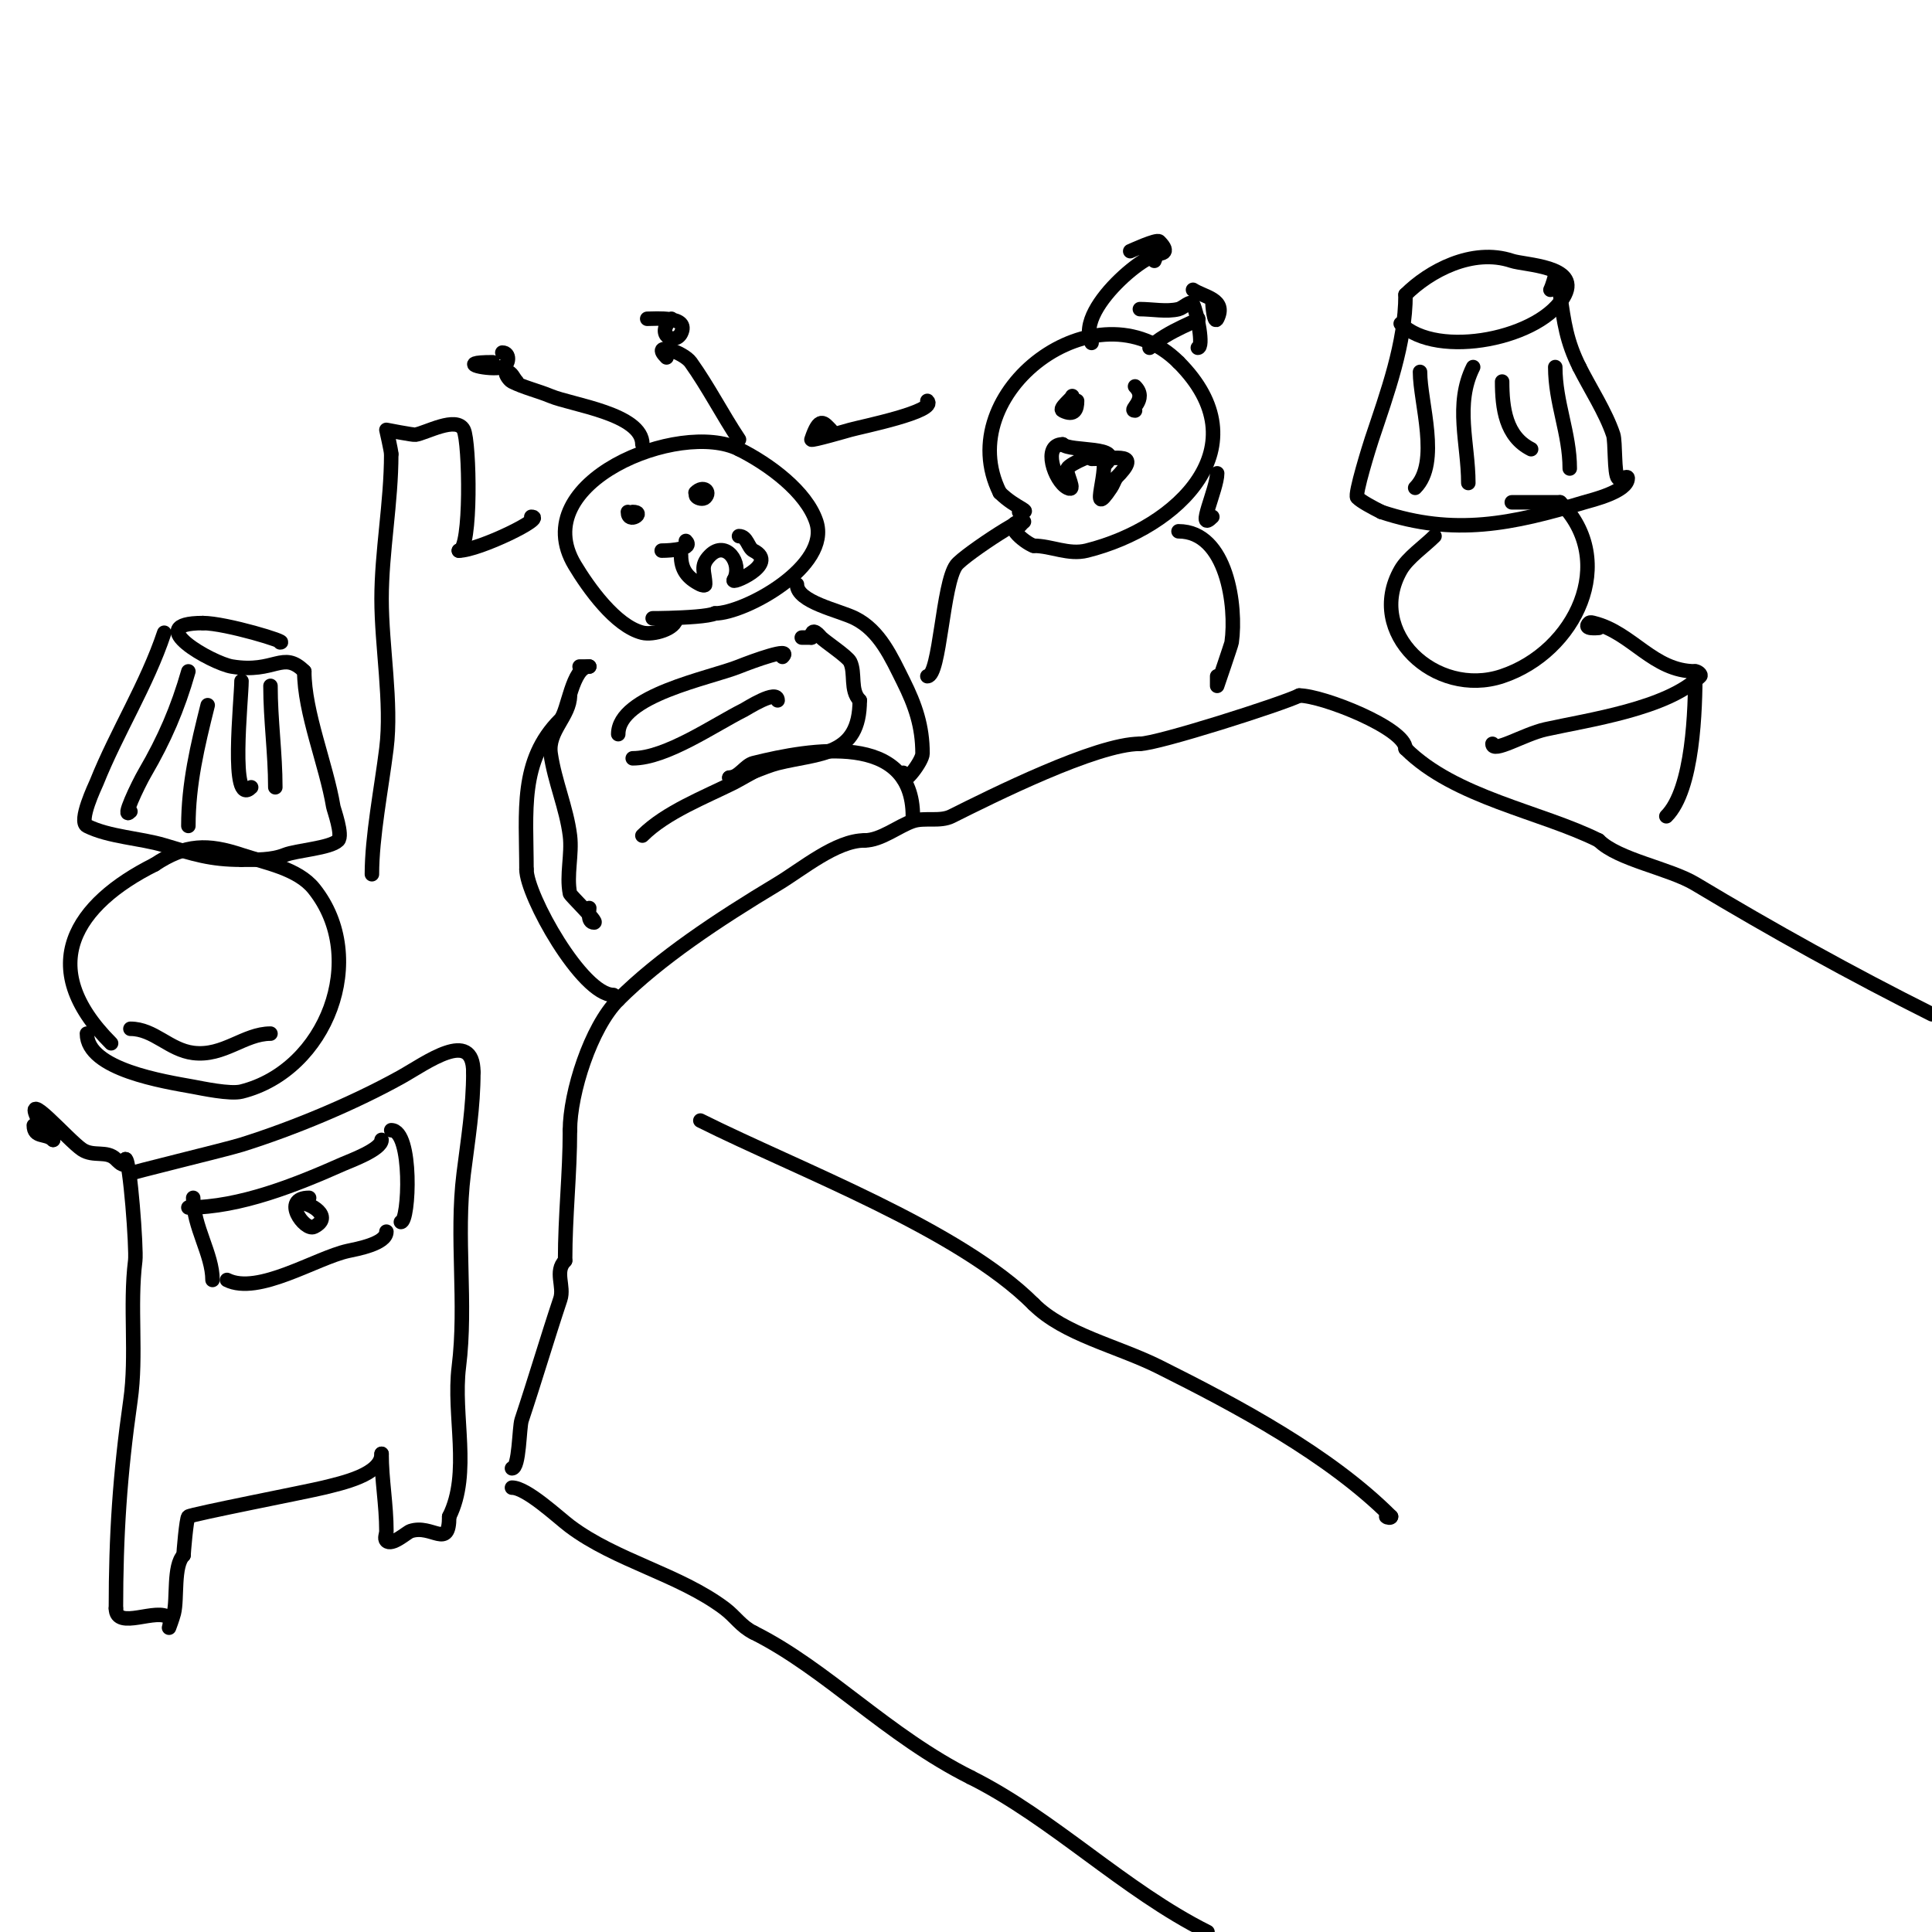 <svg viewBox='0 0 400 400' version='1.1' xmlns='http://www.w3.org/2000/svg' xmlns:xlink='http://www.w3.org/1999/xlink'><g fill='none' stroke='#000000' stroke-width='3' stroke-linecap='round' stroke-linejoin='round'><path d='M106,308c3.04,0 9.583,6.187 12,8c9.535,7.151 22.61,9.957 32,17c2.254,1.691 3.413,3.707 6,5'/><path d='M156,338c15.18,7.59 27.585,21.293 45,30'/><path d='M201,368c17.037,8.519 31.67,23.335 49,32'/><path d='M106,304c1.547,0 1.479,-8.438 2,-10c2.754,-8.263 5.246,-16.738 8,-25c0.9,-2.699 -1.26,-5.74 1,-8'/><path d='M117,261c0,-9.445 1,-17.833 1,-27'/><path d='M118,234c0,-7.713 4.315,-21.315 10,-27'/><path d='M128,207c8.521,-8.521 20.59,-16.554 33,-24c5.078,-3.047 12.121,-9 18,-9'/><path d='M179,174c3.399,0 7.038,-3.013 10,-4c2.427,-0.809 5.626,0.187 8,-1c8.34,-4.17 29.987,-15 39,-15'/><path d='M236,154c3.648,0 29.532,-8.266 33,-10'/><path d='M269,144c4.839,0 22,6.816 22,11'/><path d='M291,155c10.166,10.166 28.1,13.05 40,19'/><path d='M331,174c4.027,4.027 14.61,5.766 20,9c15.784,9.471 32.41,18.705 49,27'/><path d='M145,232c20.443,10.222 53.504,22.504 69,38'/><path d='M214,270c6.302,6.302 17.366,8.683 26,13c16.17,8.085 35.18,18.18 48,31'/><path d='M288,314c0,0.333 -0.764,0.236 -1,0'/><path d='M127,206c-6.493,0 -18,-20.638 -18,-26'/><path d='M109,180c0,-11.934 -1.51,-22.49 7,-31c1.611,-1.611 2.434,-11 6,-11'/><path d='M122,138c-0.667,0 -1.333,0 -2,0'/><path d='M189,169c0,-17.58 -21.183,-13.954 -33,-11c-1.738,0.434 -3.024,3 -5,3'/><path d='M151,161c2.933,0 6.89,-2.222 10,-3c8.602,-2.15 17,-1.302 17,-13'/><path d='M178,145c-2.071,-2.071 -0.827,-5.654 -2,-8c-0.541,-1.082 -5.135,-4.135 -6,-5c-0.275,-0.275 -2,-2.56 -2,0'/><path d='M168,132c-0.667,0 -1.333,0 -2,0'/><path d='M140,128c0,2.164 -4.762,3.56 -7,3c-5.582,-1.395 -11.235,-9.391 -14,-14c-10.325,-17.209 21.771,-30.114 34,-24'/><path d='M153,93c6.249,3.124 13.929,8.788 16,15c3.071,9.213 -14.763,19 -21,19'/><path d='M148,127c-2.446,1.223 -19.543,1 -10,1'/><path d='M141,115c0,2.889 1.241,4.621 4,6c0.298,0.149 1,0.333 1,0c0,-2.545 -1.211,-3.789 1,-6c3.268,-3.268 6.743,1.513 5,5'/><path d='M152,120c-1.327,1.327 9.612,-3.194 4,-6c-1.131,-0.565 -1.294,-3 -3,-3'/><path d='M137,114c2.102,0 6.624,-0.376 5,-2'/><path d='M133,92c0,-6.341 -14.562,-8.151 -19,-10c-2.629,-1.095 -5.453,-1.726 -8,-3c-0.667,-0.333 -1.745,-2 -1,-2c0.943,0 1.333,1.333 2,2'/><path d='M153,91c-3.474,-5.211 -6.357,-10.899 -10,-16c-1.507,-2.109 -8.417,-4.417 -5,-1'/><path d='M139,66c-3.443,3.443 0.779,5.442 2,3c1.827,-3.654 -5.309,-3 -7,-3'/><path d='M102,75c-8.54,0 -0.362,1.787 2,1c1.484,-0.495 1.628,-3 0,-3'/><path d='M118,144c0,4.255 -4.665,7.346 -4,12c0.822,5.751 3.284,11.268 4,17c0.485,3.877 -0.765,8.174 0,12c0.075,0.373 5.925,6 5,6c-1.471,0 -1,-2.609 -1,-3'/><path d='M130,106c0,2.59 3.779,0 1,0'/><path d='M146,102c-3.823,0 -0.9,1.9 0,1c1.214,-1.214 -0.371,-2.629 -2,-1'/><path d='M165,121c0,3.653 8.713,5.357 12,7c5.15,2.575 7.55,8.101 10,13c2.515,5.03 4,9.381 4,15c0,1.608 -4,6.75 -4,5'/><path d='M187,161c0,-0.333 0,-0.667 0,-1'/><path d='M192,140c2.626,0 3.117,-19.156 6,-23c1.64,-2.187 17.549,-12.549 13,-8'/><path d='M211,109'/><path d='M211,106c3.127,0 -0.693,-0.693 -4,-4'/><path d='M207,102c-10.372,-20.744 20.22,-43.78 37,-27'/><path d='M244,75c17.363,17.363 0.015,34.246 -19,39c-3.778,0.944 -7.35,-1 -11,-1'/><path d='M214,113c-1.856,-0.619 -7.264,-5 -2,-5'/><path d='M244,110c10.062,0 12.054,15.62 11,23c-0.061,0.429 -3,9 -3,9c0,0 0,-1.333 0,-2'/><path d='M220,92c-4.273,0 -1.663,7.669 1,9c2.087,1.043 -0.489,-3.022 0,-4c0.537,-1.075 6.461,-3.539 7,-3c2.2,2.2 -2.948,14.422 2,7c0.413,-0.62 0.667,-1.333 1,-2'/><path d='M231,99c5.574,-5.574 0.257,-4 -5,-4'/><path d='M220,92c1.584,1.584 12.752,0.248 9,4'/><path d='M77,181c0,-7.82 1.969,-17.749 3,-26c1.182,-9.456 -1,-21.155 -1,-31c0,-9.77 2,-19.902 2,-30'/><path d='M81,94c0,-0.643 -1,-5 -1,-5c0,0 5.478,1.075 6,1c2.113,-0.302 8.523,-3.954 10,-1c1.242,2.483 1.643,25 -1,25'/><path d='M95,114c4.105,0 18.428,-7 15,-7'/><path d='M172,89'/><path d='M172,89c-1.444,-1.444 -2.333,-3 -4,2c-0.116,0.348 7.606,-1.887 8,-2c2.167,-0.619 18.174,-3.826 16,-6'/><path d='M222,82c0,0.454 -2.851,2.574 -2,3c2.514,1.257 3,-0.303 3,-2'/><path d='M235,85c-1.519,0 2.726,-2.274 0,-5'/><path d='M226,71c-3.855,-7.71 15.259,-21.518 13,-17'/><path d='M238,72c3.512,-3.512 11.163,-6 10,-6'/><path d='M251,62c0,1.374 0.385,5.229 1,4c2.028,-4.057 -2.725,-4.484 -5,-6'/><path d='M239,51c-7.488,0 5.99,3.99 1,-1c-0.526,-0.526 -5.734,1.911 -6,2'/><path d='M252,98c0,3.224 -4.524,12.524 -1,9'/><path d='M236,64c2.524,0 5.571,0.607 8,0c1.023,-0.256 2.529,-1.943 3,-1c0.847,1.694 2.301,9 1,9'/><path d='M290,67c7.505,7.505 29.467,3.065 34,-6c2.981,-5.963 -8.273,-6.091 -11,-7c-8.168,-2.723 -17.127,2.127 -22,7'/><path d='M291,61c0,10.097 -3.797,20.391 -7,30c-0.362,1.087 -3.599,11.401 -3,12c0.834,0.834 3.132,2.066 5,3'/><path d='M286,106c15.1,5.033 27.096,2.471 42,-2c1.448,-0.434 9,-2.206 9,-5c0,-0.667 -1.529,0.471 -2,0c-0.843,-0.843 -0.511,-7.534 -1,-9c-1.552,-4.655 -4.829,-9.659 -7,-14'/><path d='M327,76c-2.665,-5.329 -3.179,-9.256 -4,-15c-0.194,-1.361 -1,-4 -1,-4c0,0 -0.529,2.057 -1,3'/><path d='M294,77c0,6.337 4.236,18.764 -1,24'/><path d='M305,76c-3.871,7.742 -1,15.842 -1,24'/><path d='M311,79c0,5.503 0.741,11.37 6,14'/><path d='M322,76c0,7.413 3,13.681 3,21'/><path d='M297,111c-2.126,2.126 -5.551,4.464 -7,7c-7.379,12.914 7.163,26.612 21,22c15.194,-5.065 24.173,-23.827 12,-36'/><path d='M323,104c-3.234,0 -6.546,0 -10,0'/><path d='M331,130c-0.235,0 -3.373,0.373 -2,-1c0.236,-0.236 0.677,-0.081 1,0c7.967,1.992 12.265,10 21,10c0.471,0 1.333,0.667 1,1c-6.756,6.756 -23.228,9.051 -32,11c-4.513,1.003 -11,5.075 -11,3'/><path d='M351,139c0,7.765 -0.415,24.415 -6,30'/><path d='M27,243c-0.958,0 19.67,-4.959 23,-6c10.722,-3.351 23.177,-8.543 33,-14c5.171,-2.873 15,-10.248 15,-1'/><path d='M98,222c0,7.27 -1.112,13.892 -2,21c-1.647,13.177 0.652,26.782 -1,40c-1.263,10.103 2.53,21.939 -2,31'/><path d='M93,314c0,6.971 -3.516,1.505 -8,3c-0.806,0.269 -3.863,3.137 -5,2c-0.471,-0.471 0,-1.333 0,-2c0,-5.496 -1,-10.668 -1,-16'/><path d='M79,301c0,4.337 -8.312,6.078 -12,7c-3.168,0.792 -27.529,5.529 -28,6c-0.424,0.424 -1,7.61 -1,8'/><path d='M38,322c-2.145,2.145 -1.247,8.988 -2,12c-0.256,1.023 -1,3 -1,3c0,0 0.471,-1.529 0,-2c-2.337,-2.337 -11,2.682 -11,-2'/><path d='M24,333c0,-14.971 0.802,-27.615 3,-43c1.355,-9.486 -0.191,-19.475 1,-29c0.297,-2.376 -1.087,-21 -2,-21'/><path d='M26,240c0,1.95 -1.103,0.897 -2,0c-1.905,-1.905 -4.624,-0.416 -7,-2c-2.879,-1.919 -12.637,-13.275 -9,-6c0.91,1.82 1.611,2.611 3,4'/><path d='M11,236c-1.454,-1.454 -4,-0.351 -4,-3'/><path d='M18,214c0,7.467 16.123,9.931 22,11c1.752,0.319 7.631,1.592 10,1c17.58,-4.395 26.515,-27.606 15,-42c-3.366,-4.207 -10.13,-5.377 -15,-7c-6.973,-2.325 -11.583,-2.278 -18,2'/><path d='M32,179c-16.244,8.122 -24.998,21.002 -9,37'/><path d='M34,131c-3.59,10.77 -9.785,20.462 -14,31c-0.221,0.553 -3.852,8.074 -2,9c4.571,2.286 11.053,2.516 16,4c6,1.8 9.531,3 16,3'/><path d='M50,178c3.018,0 6.197,0.121 9,-1c2.384,-0.954 9.373,-1.373 11,-3c1.064,-1.064 -0.903,-6.421 -1,-7c-1.449,-8.692 -6,-19.485 -6,-28'/><path d='M63,139c-4.456,-4.456 -6.044,0.493 -15,-1c-4.033,-0.672 -18.925,-9 -6,-9'/><path d='M42,129c4.751,0 17.876,4 16,4'/><path d='M39,139c-2.203,7.71 -4.952,14.06 -9,21c-1.435,2.46 -5.014,10.014 -3,8'/><path d='M43,146c-2.1,8.4 -4,16.278 -4,25'/><path d='M50,141c0,3.738 -2.505,26.505 2,22'/><path d='M56,142c0,7.13 1,13.921 1,21'/><path d='M27,213c4.884,0 8.02,4.377 13,5c6.291,0.786 10.57,-4 16,-4'/><path d='M40,248c0,5.94 4,11.692 4,17'/><path d='M39,250c10.655,0 22.376,-4.723 32,-9c1.391,-0.618 8,-3.007 8,-5'/><path d='M81,234c4.493,0 3.725,19 2,19'/><path d='M47,265c6.418,3.209 18.422,-4.538 25,-6c1.728,-0.384 8,-1.46 8,-4'/><path d='M64,248c-5.936,0 -0.893,6.946 1,6c4.175,-2.087 -0.799,-5 -3,-5'/><path d='M128,152c0,-8.048 18.935,-11.574 25,-14c2.853,-1.141 11.173,-4.173 9,-2'/><path d='M131,157c6.959,0 16.85,-6.925 23,-10c0.546,-0.273 7,-4.443 7,-2'/><path d='M133,173c4.859,-4.859 12.958,-7.979 19,-11c1.575,-0.787 12,-7.089 12,-5'/></g>
</svg>